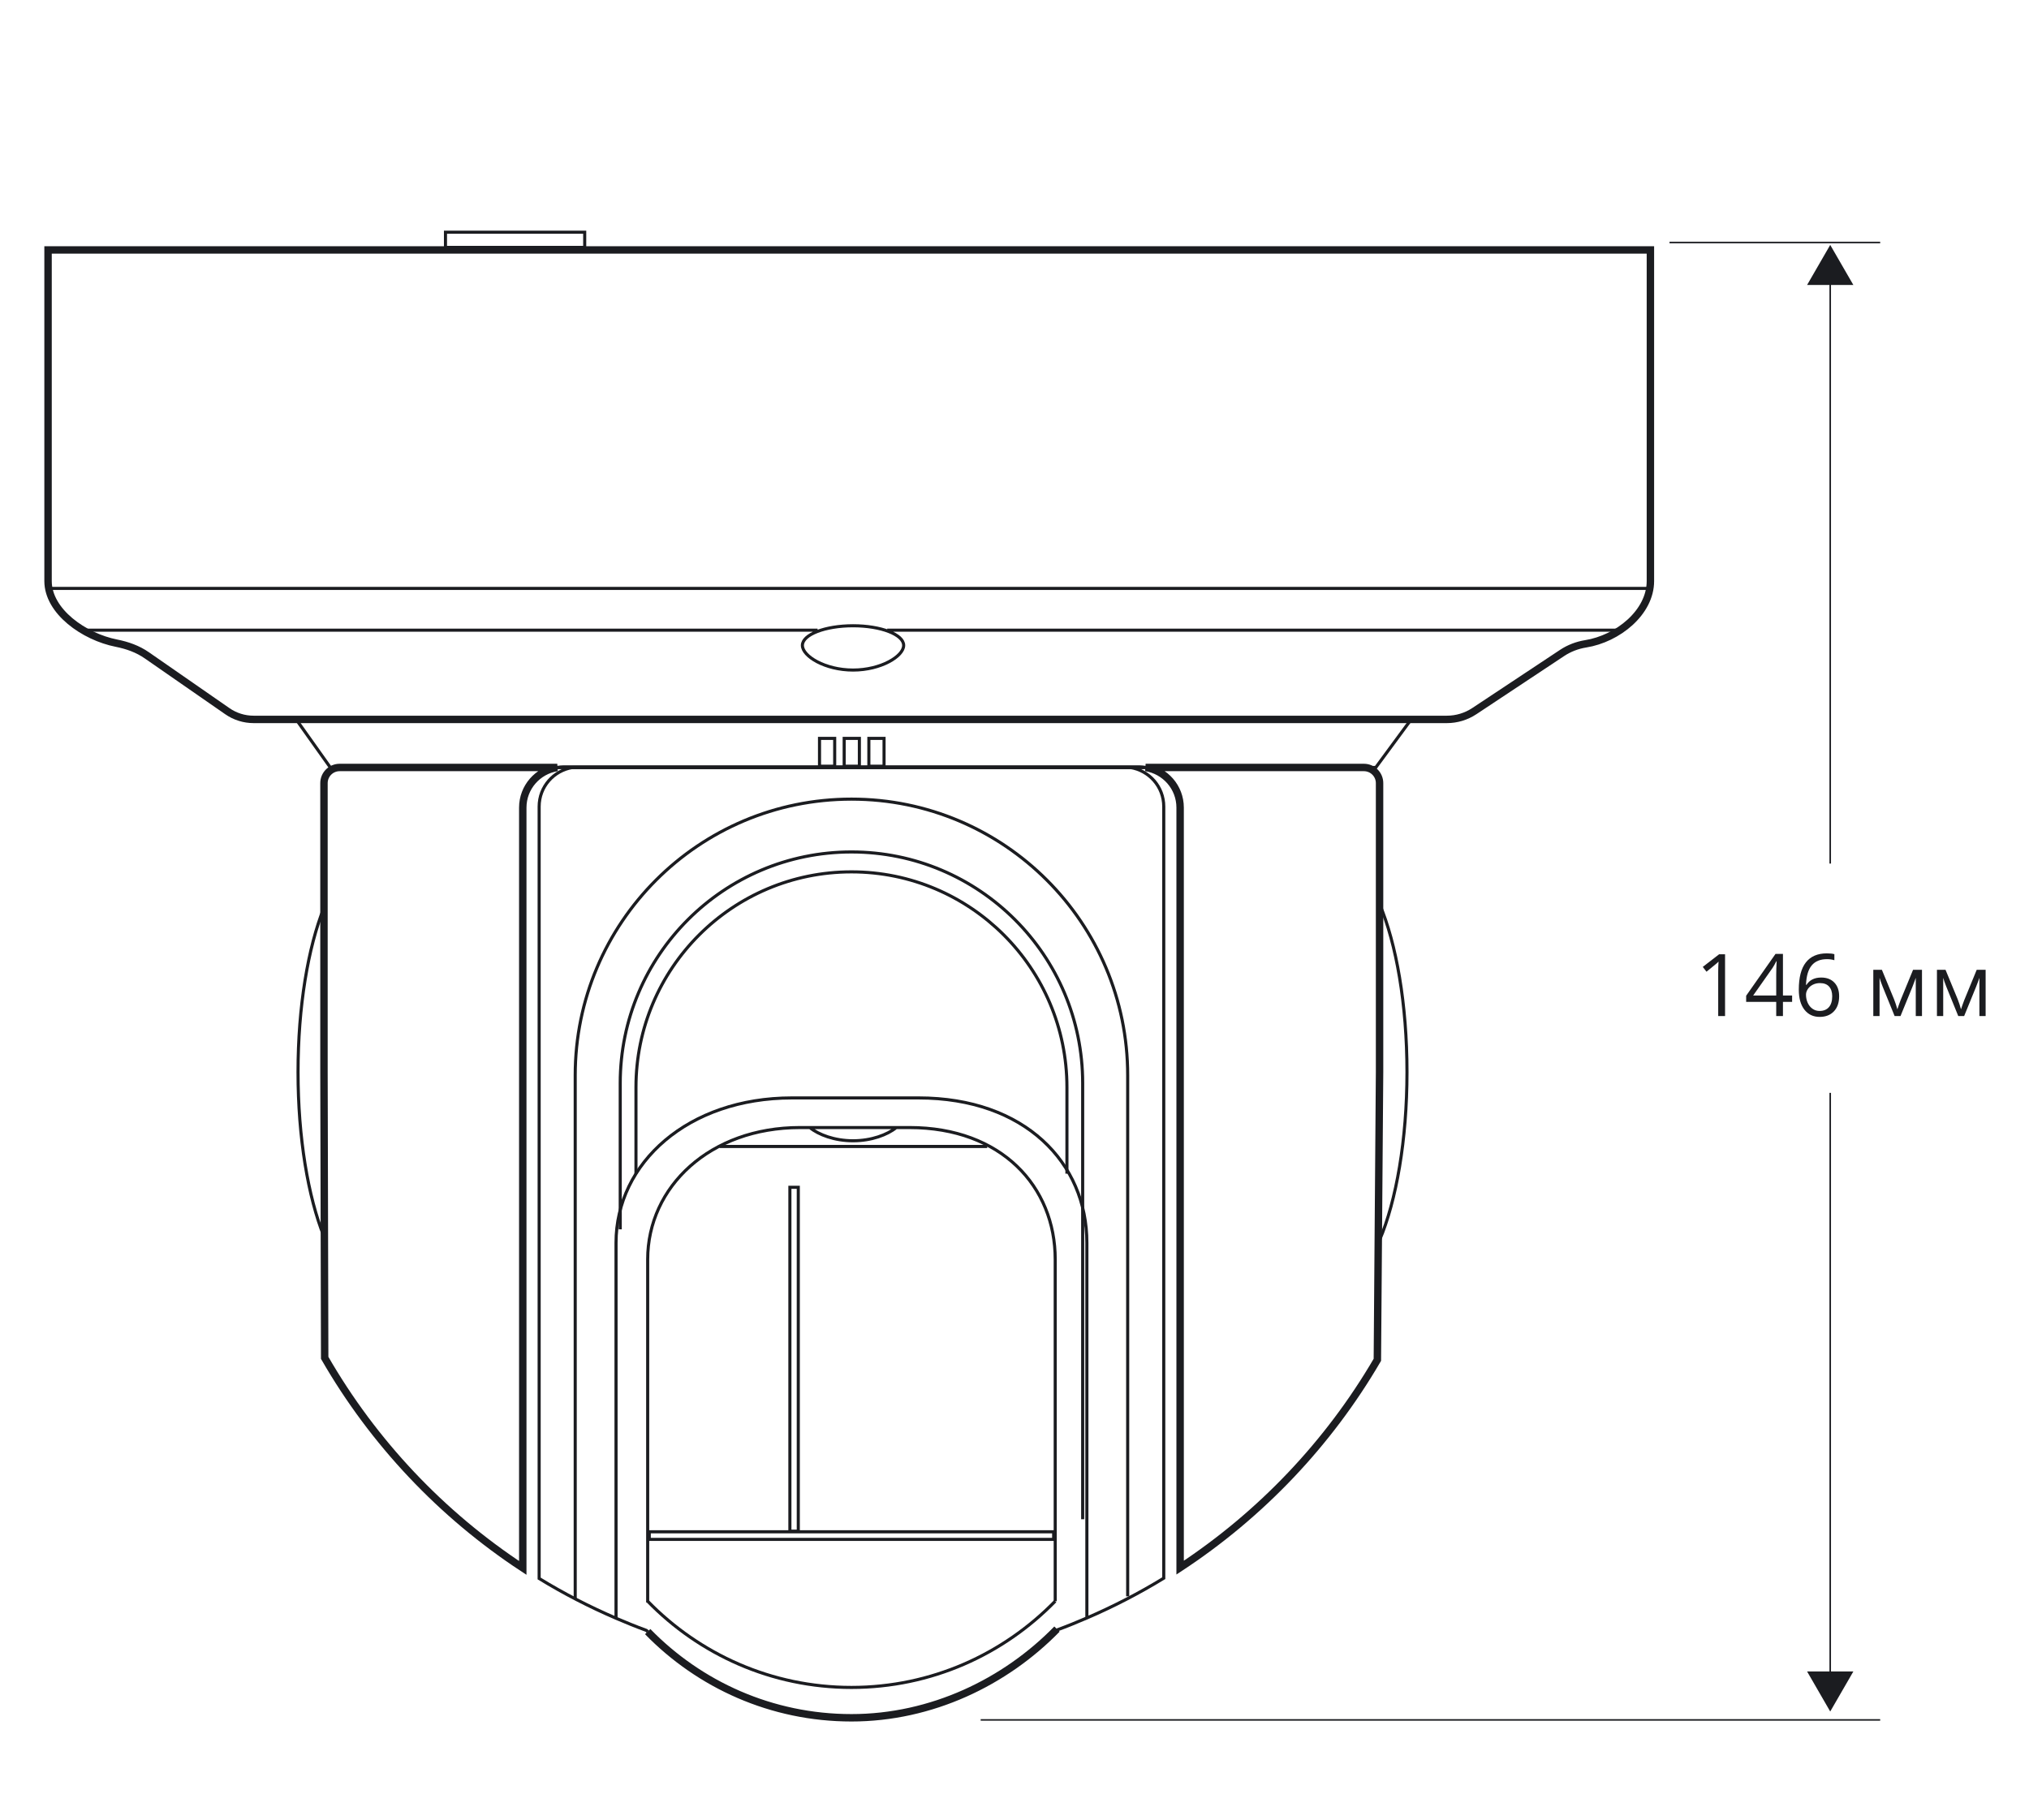 <?xml version="1.0" encoding="utf-8"?>
<!-- Generator: Adobe Illustrator 21.1.0, SVG Export Plug-In . SVG Version: 6.00 Build 0)  -->
<svg version="1.1" id="Слой_2" xmlns="http://www.w3.org/2000/svg" xmlns:xlink="http://www.w3.org/1999/xlink" x="0px" y="0px"
	 width="328px" height="294.28px" viewBox="0 0 328 294.28" style="enable-background:new 0 0 328 294.28;"
	 xml:space="preserve">
<style type="text/css">
	.st0{fill:none;stroke:#1B1C20;stroke-width:0.25;stroke-miterlimit:2.613;}
	.st1{fill:#1B1C20;}
	.st2{fill:none;stroke:#1B1C20;stroke-width:1.2;stroke-miterlimit:10;}
	.st3{fill:none;stroke:#1B1C20;stroke-width:0.5;stroke-miterlimit:10;}
</style>
<g>
	<path class="st0" d="M158.532,278.098h145.411 M269.888,39.209h34.055 M295.867,271.359
		 M295.867,176.708 M295.867,139.634 M295.867,44.984"/>
</g>
<g>
	<path class="st1" d="M278.865,164.291h-1.107v-7.123c0-0.593,0.019-1.153,0.055-1.682
		c-0.096,0.096-0.203,0.196-0.321,0.301s-0.661,0.549-1.627,1.333l-0.602-0.779
		l2.646-2.044h0.957V164.291z"/>
	<path class="st1" d="M289.707,161.994h-1.483v2.297h-1.087v-2.297h-4.86v-0.991l4.744-6.761
		h1.203v6.72h1.483V161.994z M287.137,160.962v-3.322
		c0-0.651,0.022-1.388,0.068-2.208h-0.055c-0.219,0.438-0.424,0.8-0.615,1.087
		l-3.124,4.443H287.137z"/>
	<path class="st1" d="M290.787,160.018c0-1.964,0.382-3.433,1.146-4.405
		c0.763-0.974,1.892-1.46,3.387-1.46c0.515,0,0.921,0.043,1.217,0.13v0.978
		c-0.351-0.114-0.752-0.171-1.203-0.171c-1.071,0-1.889,0.334-2.454,1.002
		c-0.565,0.667-0.875,1.717-0.93,3.147h0.082
		c0.501-0.784,1.294-1.176,2.379-1.176c0.897,0,1.605,0.271,2.122,0.813
		c0.518,0.542,0.776,1.278,0.776,2.208c0,1.039-0.284,1.856-0.851,2.45
		c-0.568,0.596-1.335,0.893-2.301,0.893c-1.034,0-1.854-0.389-2.461-1.166
		C291.09,162.485,290.787,161.404,290.787,160.018z M294.144,163.464
		c0.647,0,1.149-0.204,1.508-0.612c0.357-0.407,0.536-0.996,0.536-1.767
		c0-0.661-0.166-1.181-0.499-1.559s-0.829-0.567-1.49-0.567
		c-0.41,0-0.786,0.084-1.128,0.253s-0.614,0.401-0.817,0.697
		c-0.202,0.296-0.304,0.604-0.304,0.923c0,0.47,0.091,0.907,0.273,1.312
		s0.44,0.727,0.776,0.964C293.333,163.345,293.715,163.464,294.144,163.464z"/>
	<path class="st1" d="M306.722,163.197l0.212-0.636l0.294-0.807l2.03-4.942h1.442v7.479
		h-1.005v-6.187l-0.137,0.396l-0.396,1.046l-1.935,4.744h-0.95l-1.935-4.758
		c-0.241-0.61-0.408-1.087-0.499-1.429v6.187h-1.012v-7.479h1.388l1.962,4.751
		C306.378,162.064,306.558,162.609,306.722,163.197z"/>
	<path class="st1" d="M317.01,163.197l0.212-0.636l0.294-0.807l2.03-4.942h1.442v7.479
		h-1.005v-6.187l-0.137,0.396l-0.396,1.046l-1.935,4.744h-0.95l-1.935-4.758
		c-0.241-0.61-0.408-1.087-0.499-1.429v6.187h-1.012v-7.479h1.388l1.962,4.751
		C316.666,162.064,316.846,162.609,317.01,163.197z"/>
</g>
<g>
	<path class="st2" d="M252.517,105.581l-14.184,9.404c-1.318,0.872-2.86,1.338-4.442,1.338
		H40.998c-1.522,0-3.003-0.464-4.248-1.331l-13.01-9.028
		c-1.466-1.021-3.16-1.62-4.918-1.969c-5.242-1.036-11.054-5.139-11.054-10.04
		v-53.542h259.03v53.542c0,5.092-5.286,9.32-10.474,10.148
		C254.962,104.322,253.664,104.82,252.517,105.581z"/>
	<path class="st3" d="M146.082,104.353c0,1.751-3.663,3.99-8.183,3.99
		s-8.186-2.239-8.186-3.99s3.666-3.172,8.186-3.172
		S146.082,102.602,146.082,104.353z M13.498,101.897h118.67 M143.421,101.897h118.98
		 M7.36,95.145h259.03 M94.522,40.003H72.014v-2.455h22.507V40.003z"/>
	<path class="st3" d="M227.447,173.354c0-10.977-1.728-20.767-4.432-27.192v54.384
		C225.719,194.121,227.447,184.331,227.447,173.354z M48.179,173.354
		c0,10.646,1.63,20.165,4.194,26.591v-53.181
		C49.809,153.189,48.179,162.708,48.179,173.354z M222.402,124.096H53.398l-5.524-7.776
		h180.253L222.402,124.096z"/>
	<path class="st3" d="M182.719,124.098c-0.331-0.054-0.665-0.103-1.016-0.103H93.578
		c-0.344,0-0.678,0.049-1.012,0.103H182.719z M185.199,124.098
		c-0.331-0.052-0.668-0.103-1.012-0.103h-2.485c0.351,0,0.683,0.049,1.016,0.103
		H185.199z M93.581,123.995h-2.48c-0.349,0-0.683,0.052-1.016,0.103h2.482
		C92.9,124.044,93.234,123.995,93.581,123.995z"/>
	<path class="st2" d="M223.015,126.627c0-1.397-1.132-2.531-2.531-2.531h-35.285
		c3.155,0.491,5.576,3.197,5.576,6.489v122.891
		c13.045-8.569,24.015-20.106,31.884-33.603l0.356-46.52V126.627z"/>
</g>
<path class="st3" d="M52.486,219.557"/>
<g>
	<path class="st2" d="M90.085,124.096H54.903c-1.397,0-2.531,1.132-2.531,2.531v46.726
		l0.115,46.201c7.874,13.681,18.891,25.336,32.022,33.966V130.586
		C84.509,127.293,86.93,124.588,90.085,124.096z"/>
</g>
<path class="st3" d="M142.912,123.892h-2.455v-4.5h2.455V123.892z M138.923,123.892h-2.455
	v-4.5h2.455V123.892z M134.933,123.892h-2.455v-4.5h2.455V123.892z"/>
<path class="st3" d="M170.841,263.567c1.64-0.606,3.258-1.262,4.857-1.952v-60.657
	c0-12.939-10.025-23.431-27.212-23.431h-20.46c-16.779,0-28.442,10.491-28.442,23.431
	v60.701c1.618,0.695,3.253,1.358,4.911,1.967
	c0.066,0.066,0.14,0.125,0.206,0.191 M188.129,130.418
	c0-3.202-2.347-5.834-5.411-6.322H92.567c-3.064,0.489-5.411,3.121-5.411,6.322
	v124.813c3.968,2.431,8.124,4.574,12.431,6.425v-60.697
	c0-12.942,11.663-23.433,28.439-23.433h20.46c17.187,0,27.214,10.491,27.214,23.433
	v60.655c4.304-1.856,8.458-4.005,12.429-6.435V130.418z"/>
<path class="st3" d="M137.896,184.456c2.981,0,5.561-0.975,6.993-2.139h-13.98
	C132.34,183.481,134.921,184.456,137.896,184.456z M170.583,263.81L170.583,263.81
	c-8.363,8.581-20.013,13.946-32.942,13.946c-12.927,0-24.577-5.36-32.94-13.939
	 M104.701,259.111v-55.467c0-11.778,10.096-21.326,24.616-21.326h17.712
	c14.876,0,23.553,9.549,23.553,21.326v55.256"/>
<path class="st2" d="M104.701,263.819c8.363,8.579,20.013,13.936,32.942,13.936
	s24.857-5.765,33.222-14.346"/>
<path class="st3" d="M175.02,245.646v-70.515c0-20.641-16.735-37.376-37.376-37.376
	c-20.644,0-37.379,16.735-37.379,37.376v23.647 M172.476,189.774v-13.966
	c0-19.237-15.596-34.833-34.833-34.833h-0.002c-19.237,0-34.833,15.596-34.833,34.833
	v13.966 M182.297,258.114v-84.247c0-24.661-19.993-44.654-44.654-44.654h-0.002
	c-24.661,0-44.654,19.993-44.654,44.654v84.657 M116.312,185.377h43.274
	 M129.048,247.579h-1.358v-55.602h1.358V247.579z M170.33,248.907h-65.371v-1.228
	h65.371V248.907z M170.583,258.9c-8.363,8.581-20.013,13.946-32.942,13.946
	c-12.927,0-24.577-5.36-32.94-13.939"/>
<g>
	<g>
		<line class="st0" x1="295.867" y1="44.984" x2="295.867" y2="139.634"/>
		<g>
			<polygon class="st1" points="292.127,46.078 295.867,39.602 299.606,46.078 			"/>
		</g>
	</g>
</g>
<g>
	<g>
		<line class="st0" x1="295.867" y1="176.708" x2="295.867" y2="271.359"/>
		<g>
			<polygon class="st1" points="292.127,270.265 295.867,276.741 299.606,270.265 			"/>
		</g>
	</g>
</g>
</svg>
